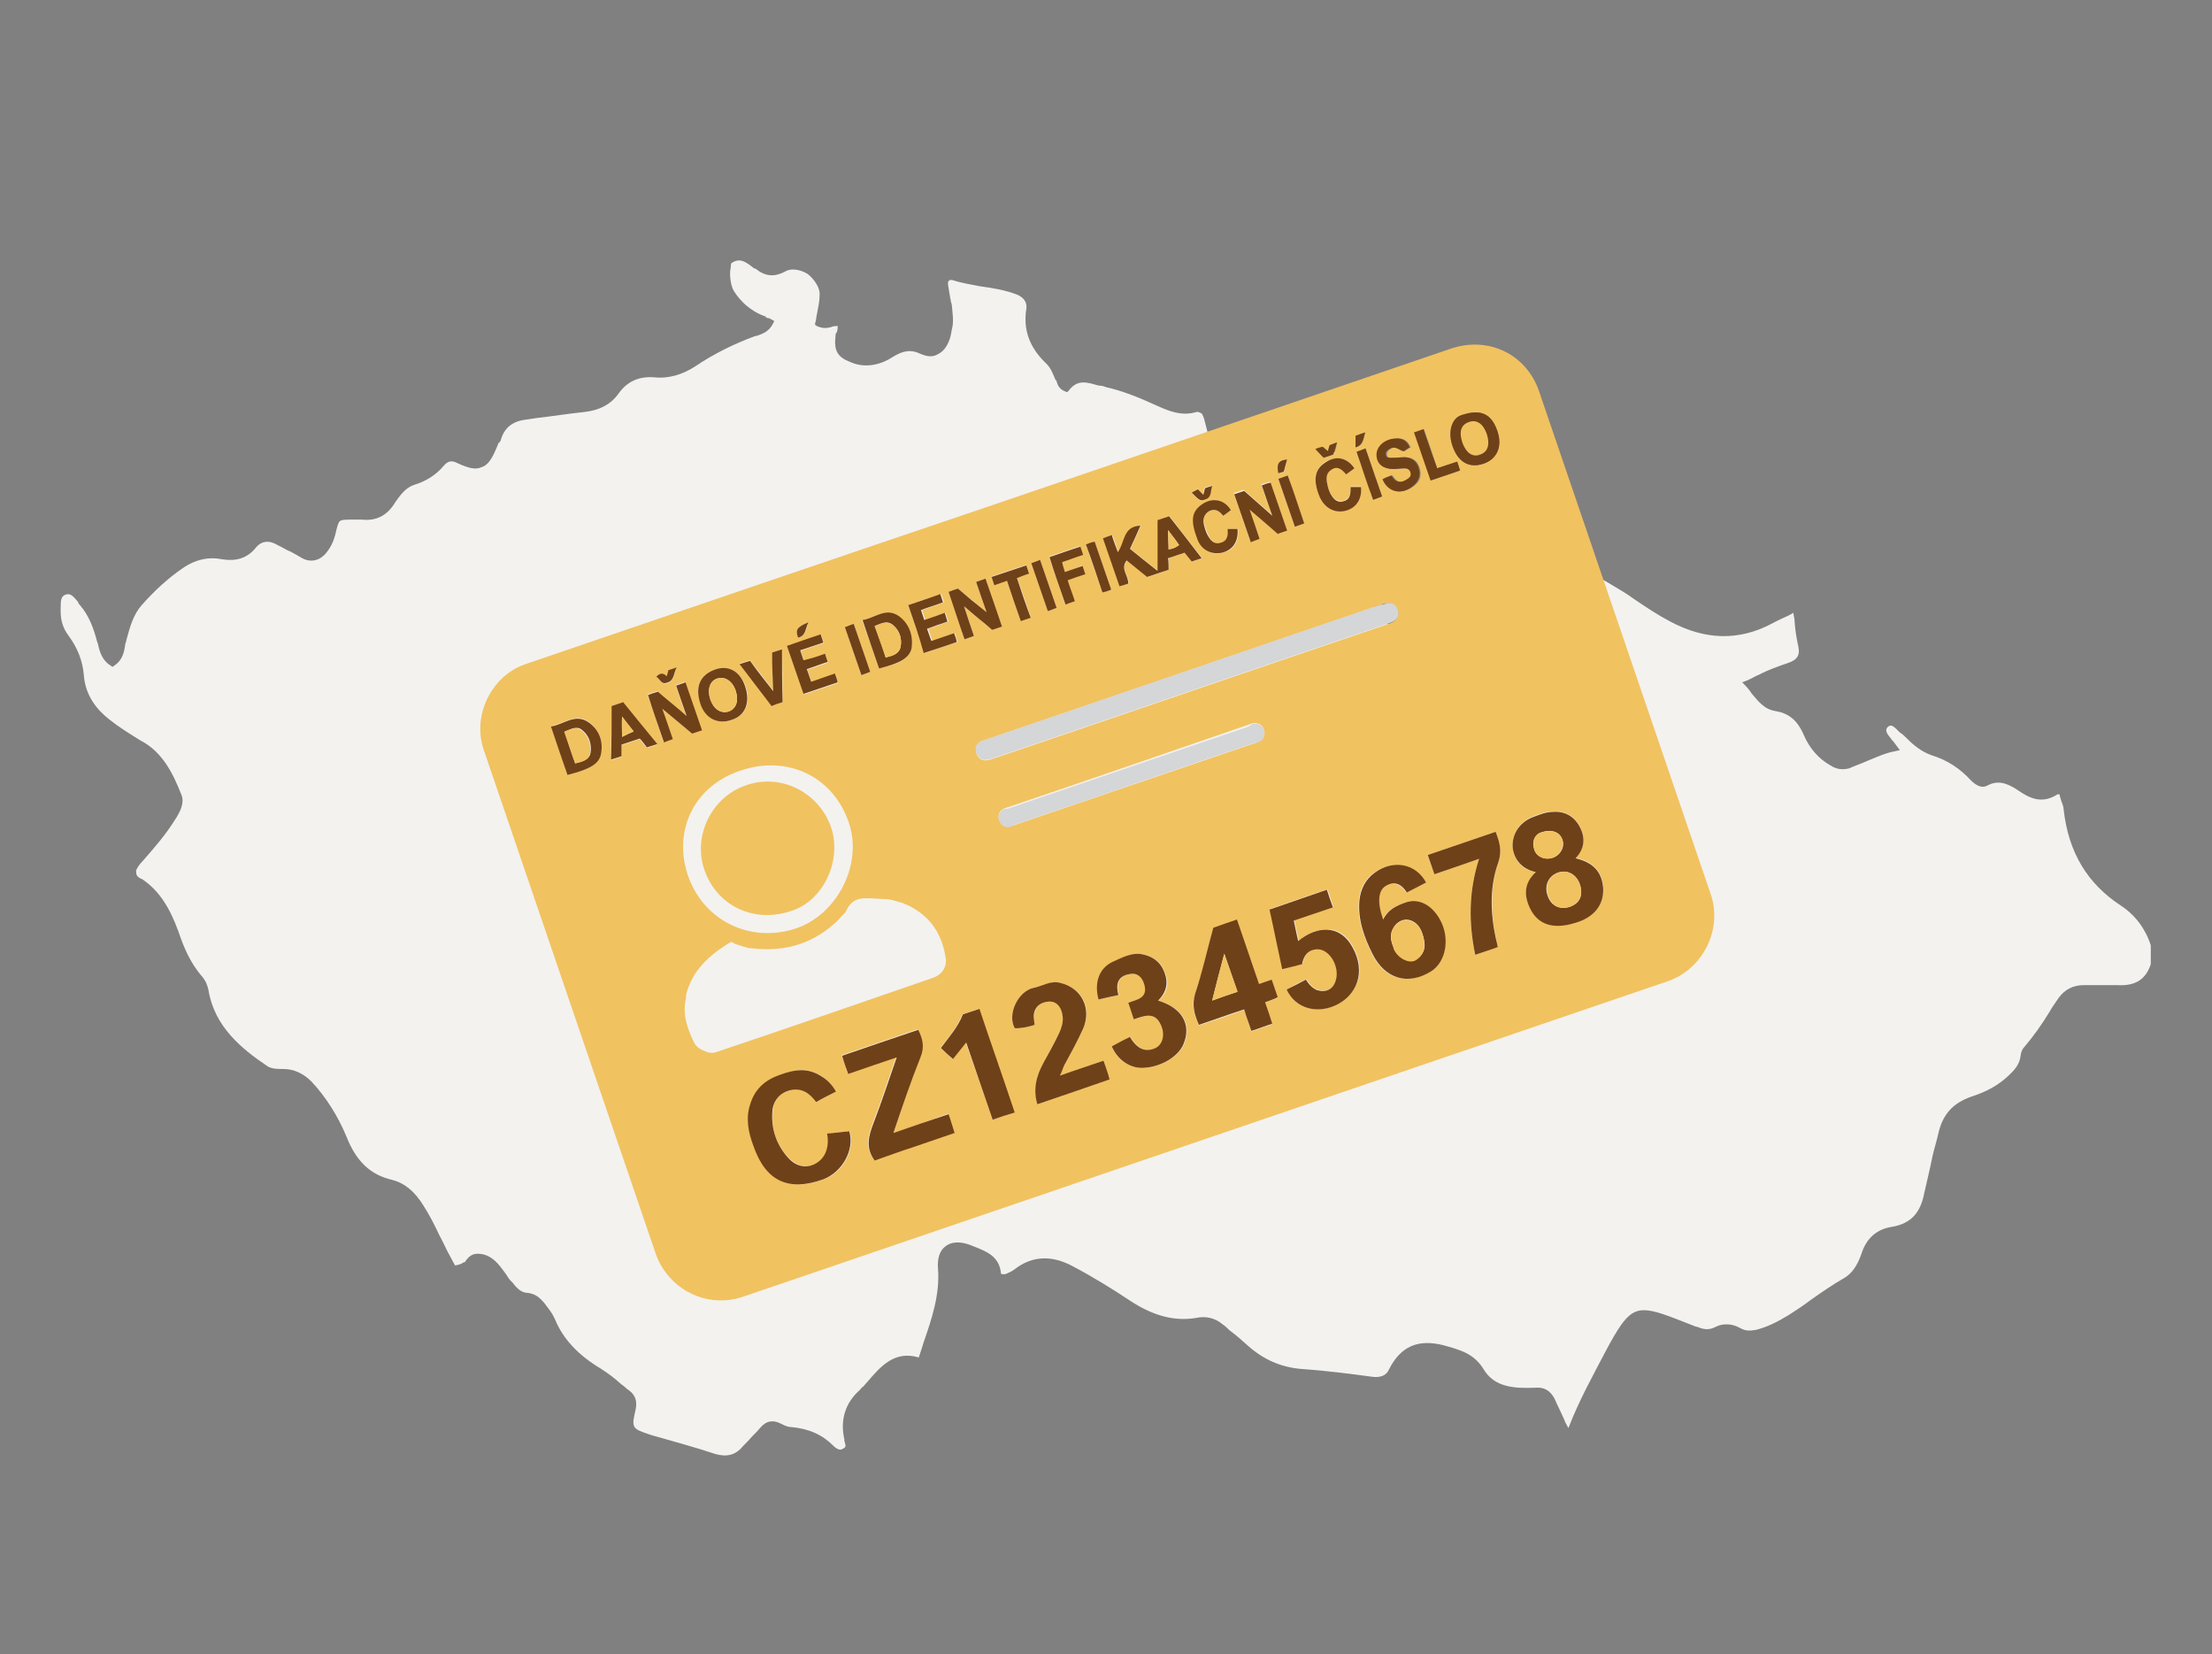 <?xml version="1.0" encoding="UTF-8"?>
<svg xmlns="http://www.w3.org/2000/svg" xmlns:xlink="http://www.w3.org/1999/xlink" version="1.1" id="Layer_1" x="0px" y="0px" viewBox="0 0 401.1 299.9" style="enable-background:new 0 0 401.1 299.9;" xml:space="preserve">
<rect x="0" y="0" width="401.1" height="299.9" fill="#808080" stroke="none"/>
<style type="text/css">
	.st0{fill:#F3F2EF;}
	.st1{fill:#F1C260;}
	.st2{fill:#D4D6D7;}
	.st3{fill:#6F4118;}
</style>
<path class="st0" d="M140.4,58.2l-0.3,0.6c-0.8,1.4-1.8,1.7-2.9,2.1H137c-3.8,1.4-7.5,3.2-10.9,5.5c-2.3,1.5-4.9,2.3-7.5,2  c-2.8-0.2-4.9,0.8-6.4,2.9c-1.4,2-3.5,3.1-6.3,3.4c-2.9,0.3-6,0.8-8.7,1.1l-2,0.3c-2.3,0.3-3.8,1.5-4.4,3.7c0,0.2-0.2,0.3-0.2,0.3  s0,0.2-0.2,0.2c-0.9,2.3-1.7,4-3.1,4.4c-1.1,0.5-2.4,0.2-4.7-0.9c-0.8-0.3-1.4-0.2-2.1,0.6c-1.5,1.8-3.4,2.9-5.4,3.5  c-1.5,0.5-2.4,1.7-3.4,3.1c-1.4,2.4-3.4,3.5-6.1,3.2c-0.3,0-0.6,0-0.9,0c-0.2,0-0.3,0-0.5,0c-1.4,0-2.3,0-2.6,0.3  c-0.3,0.3-0.5,1.1-0.8,2.4c-0.3,1.2-0.8,2.3-1.7,3.4c-1.2,1.4-2.8,1.7-4.3,0.9c-0.9-0.5-1.8-1.1-2.8-1.5c-0.5-0.3-1.1-0.6-1.7-0.9  c-1.5-0.9-2.9-0.8-4,0.6c-1.5,1.8-3.5,2.4-6,2c-2.4-0.5-4.9,0-7.3,1.7c-2.6,1.8-5,4-7.3,6.6c-1.5,1.7-2.1,3.8-2.8,6.4  c0,0.3-0.2,0.5-0.2,0.8c-0.2,1.4-0.5,2.8-2,3.8l-0.3,0.2l-0.3-0.2c-1.5-0.9-2-2.4-2.3-3.8c0-0.2-0.2-0.5-0.2-0.6  c-0.6-2.3-1.4-4.6-3.1-6.6c-0.2-0.2-0.3-0.3-0.3-0.5c-0.9-1.1-1.4-1.7-2.3-1.4c-0.9,0.3-0.9,1.2-0.9,2.6c0,0.2,0,0.3,0,0.5  c0,1.7,0.5,3.1,1.4,4.3c1.7,2.3,2.6,4.7,2.8,7.2c0.3,3.8,2.4,6.3,4.7,8.1c1.5,1.2,3.4,2.4,5.5,3.7c4.1,2.1,6,6.1,7.5,9.9  c0.6,1.5-0.3,3.1-0.9,4.1l-0.2,0.3c-1.7,2.8-4,5.4-6.1,7.8l-0.2,0.2c-0.6,0.8-0.9,1.2-0.8,1.7c0,0.5,0.3,0.9,1.1,1.2  c3.1,2.1,5,5.2,6.6,9.6c0.8,2.4,2,5.5,4.3,8.1c0.5,0.6,0.9,1.4,1.1,2.4c1.1,6.7,6.1,10.7,10.7,13.8c0.8,0.5,1.8,0.5,2.8,0.5  c2,0,3.7,0.8,5.2,2.3c2.6,2.8,4.7,6.1,6.3,9.9c1.8,4.6,4.4,7,8.3,7.9c2.3,0.6,4.1,2.1,5.7,4.7c1.1,1.7,2,3.5,2.9,5.4  c0.5,0.9,0.9,1.8,1.4,2.8l1.4,2.6c0.5,0,0.8-0.2,1.2-0.3c0.2-0.2,0.3-0.2,0.6-0.3c0.9-1.4,1.7-1.5,2.4-1.5c1.5,0,2.8,0.8,4,2.3  c0.6,0.8,1.1,1.4,1.5,2.1c0.2,0.3,0.5,0.6,0.8,0.9c0.9,1.2,1.7,1.8,2.8,1.8c1.1,0.2,1.8,0.6,2.6,1.5c0.2,0.2,0.3,0.3,0.5,0.6  c0.6,0.8,1.2,1.5,1.7,2.6c1.5,3.7,4.3,6.6,8.3,9c1.4,0.9,2.6,1.8,3.8,2.9c0.5,0.3,0.9,0.8,1.4,1.1c1.2,0.9,1.5,2.1,1.1,3.7  c-0.3,1.4-0.5,2.1-0.2,2.8c0.3,0.6,1.1,0.9,2.6,1.4l0.6,0.2c3.8,1.1,7.6,2.1,11.5,3.4c2.1,0.6,3.7,0.2,5-1.4  c0.6-0.6,1.2-1.2,1.7-1.8c0.5-0.5,1.1-1.1,1.4-1.5c1.2-1.4,2.4-1.5,3.8-0.8c0.6,0.3,1.2,0.6,1.7,0.6c3.4,0.3,5.8,1.4,7.8,3.4  c0.2,0.2,1.1,1.1,1.8,0.5c0.5-0.2,0.5-0.5,0.2-1.4v-0.3c-0.8-3.5,0.2-6.6,2.8-8.9c0.2-0.2,0.2-0.3,0.3-0.3c0-0.2,0.2-0.2,0.3-0.3  c0.3-0.3,0.5-0.6,0.8-0.9c2.4-2.8,4.9-5.7,9.3-4.4c0.3-0.9,0.6-1.8,0.9-2.8c1.5-4.3,2.9-8.6,2.6-13.1c-0.2-2.1,0.3-3.5,1.4-4.3  c0.8-0.6,2.3-1.1,4.9,0l0.5,0.2c2,0.8,4.3,1.7,4.6,4.7c0,0,0,0.2,0.2,0.2c0.2,0,0.3,0,0.6,0c0.5-0.2,1.2-0.5,1.7-0.9  c3.1-2.4,6.6-2.6,10.4-0.6c3.8,2,7.5,4.3,10.5,6.3c4.4,2.9,8.3,3.8,12.2,3.1c1.5-0.3,3.2,0,4.6,1.2c0.5,0.3,0.9,0.8,1.4,1.2  c1.1,0.8,2.1,1.7,3.1,2.6c2.9,2.6,6.1,4,9.9,4.3c4.4,0.3,9,0.9,12.7,1.4c1.5,0.2,2.6-0.2,3.1-1.4c2.1-4.1,5.2-5.5,9.9-4.3  c2.8,0.8,5.4,1.4,7.2,4.3c2,3.4,5.7,3.5,9.2,3.4c1.8-0.2,2.9,0.5,3.7,2c0.6,1.4,1.4,2.9,2,4.4l0.5,0.9c2-5.2,4.6-9.8,7-14.4l0.6-1.1  c3.7-6.6,4.9-7,11.9-4.3c0.8,0.3,1.5,0.6,2.3,0.9c0.6,0.2,1.1,0.5,1.7,0.6c1.2,0.5,2.1,0.5,3.1,0c1.5-0.8,3.2-0.6,4.6,0.2  c0.9,0.5,1.7,0.5,2.8,0.3c2-0.5,3.8-1.4,5.8-2.6c1.4-0.9,2.8-1.8,4.1-2.8c2-1.4,4-2.8,6.1-4c1.4-0.8,2.4-2.3,3.1-4.3  c0.9-2.9,2.8-4.6,5.7-5c3.2-0.6,5-2.4,5.7-6c0.5-2.3,1.1-4.6,1.5-6.7c0.3-1.4,0.8-2.9,1.1-4.3c0.8-3.4,2.6-5.4,6-6.6  c2.8-0.9,4.9-2.1,6.6-3.7c1.2-1.1,2.1-2.1,2.3-3.7c0-0.3,0.2-1.1,0.6-1.5c1.7-2,3.2-4.1,4.6-6.4c0.5-0.9,1.1-1.7,1.7-2.6  c1.1-1.5,2.6-2.3,4.6-2.3h0.8c1.7,0,3.5,0,5.2,0c3.4,0.2,5.2-1.1,6.1-3.8v-3.4c-0.9-2.9-2.8-5.5-5.4-7.2c-6.1-4-9.5-9.6-10.4-17.4  c0-0.6-0.3-1.2-0.5-1.8c0-0.2-0.2-0.5-0.2-0.8c0,0,0-0.2-0.2-0.2h-0.2c-2.8,1.8-5,0.8-7.3-0.8c-2.1-1.4-3.7-1.7-5.4-0.8  c-0.9,0.5-1.8,0.2-2.9-0.8c-2.1-2.3-4.4-3.8-7.3-4.7c-1.7-0.6-3.1-1.7-4.3-2.9c-0.5-0.5-0.9-0.9-1.4-1.2c-0.2-0.2-0.3-0.3-0.5-0.5  c-0.9-0.9-1.2-0.9-1.7-0.5c-0.5,0.5-0.3,1.1,0.6,2.1c0,0.2,0.2,0.2,0.2,0.3c0.2,0.2,0.3,0.3,0.5,0.6l0.9,1.2l-0.9,0.2  c-1.7,0.3-3.4,1.1-4.9,1.7c-1.1,0.5-2.3,0.9-3.4,1.4c-1.2,0.3-2.3,0.2-3.5-0.6c-2.1-1.2-3.7-3.1-4.7-5.4c-1.2-2.8-2.8-4-5.2-4.4  c-2-0.3-3.1-1.8-4.3-3.2c-0.3-0.5-0.8-1.1-1.2-1.5l-0.5-0.5l0.8-0.3c0.8-0.3,1.5-0.8,2.3-1.1c1.7-0.9,3.5-1.5,5.2-2.1  c1.8-0.6,2.3-1.5,1.8-3.4c-0.3-1.4-0.5-2.8-0.6-4.3c0-0.5-0.2-0.9-0.2-1.4c-0.3,0.2-0.6,0.3-0.9,0.5c-1.1,0.5-2,0.9-2.9,1.4  c-6,3.2-12.1,3.1-18.5-0.3c-2.3-1.2-4.4-2.6-6.6-4.1c-1.5-1.1-3.1-2-4.6-2.9c-3.5-2.1-6.3-3.5-9-4.6h-0.2c-0.8-0.3-1.5-0.6-2.3-0.8  c-0.2,0-0.5-0.2-0.6-0.2c-1.2-0.3-2-0.3-2.6,0.3c-0.8,0.9-0.3,2.1,0,3.4c1.1,2.9,3.1,5.4,4.9,7.3c0.3,0.3,0.6,0.8,0.9,1.1  c0.8,0.9,1.5,1.7,2.3,2.6c0.9,1.1,1.2,2,0.9,2.8s-0.9,1.4-2.3,1.8c-1.8,0.8-4,1.2-6.4,1.8c-3.7,0.9-5.7,2.4-6.9,5.2  c-0.2,0.5-0.5,0.8-0.8,1.1l-0.2,0.2c-1.1,1.4-2,2.1-3.1,2.3c-1.1,0.2-2.1-0.3-3.5-1.4c-2.1-1.7-3.7-3.5-4.7-5.7  c-2.1-4.3-5-8.1-8.1-11.6c-0.9-1.2-2-2.4-2.9-3.7c-0.6-0.8-1.2-1.1-2.1-1.1c-2.4,0.2-6.1-2.6-6.9-5c-0.3-0.8-0.3-2,1.1-3.1  c0.9-0.8,1.8-1.4,2.8-2c3.1-2,5.2-4.1,6.7-6.7c1.2-2.1,1.1-3.5-0.6-5c-2.9-2.8-5.7-3.4-8.6-2.1c-1.8,0.9-3.7,0.9-5.4,0  c-0.5-0.3-0.9-0.2-1.4,0.3l-0.2,0.2c-0.5,0.5-1.1,0.9-1.5,1.4c-0.9,0.9-1.7,1.7-2.9,2.4l-0.5,0.3l-0.3-0.5c-0.6-1.4-0.6-2.9-0.6-4.3  c0-0.8,0-1.4,0-2l-7,0.9l-0.5-2c-0.3-1.2-0.6-2.4-0.9-3.5c-0.2-0.5-0.3-0.8-0.5-0.9c-0.2,0-0.3-0.3-0.9-0.2c-2.6,0.8-5-0.2-7-1.1  c-3.7-1.7-6.6-2.8-9.3-3.4c-0.5-0.2-0.9-0.3-1.4-0.3c-2.1-0.6-3.8-1.2-5.4,0.9l-0.3,0.3l-0.5-0.2c-1.1-0.5-1.2-1.2-1.4-1.7  c0-0.2,0-0.2-0.2-0.3c-0.5-1.2-0.9-2.3-1.8-3.1c-2.9-2.8-4.1-6-3.5-9.8c0.2-1.2-0.5-2.1-1.7-2.6c-2.1-0.8-4.4-1.2-6.7-1.5  c-1.5-0.3-3.4-0.6-4.9-1.1c-0.2,0-0.6-0.2-0.8,0.2c0,0-0.1,0.1-0.1,0.2c0,0.1,0,0.2,0,0.4c0.2,1.1,0.3,2,0.5,2.9  c0,0.3,0.2,0.6,0.2,0.9c0.1,1.3,0.4,2.9,0,4.3c-0.1,0.6-0.2,1.2-0.4,1.8c-0.5,1.4-1.2,2.3-2.3,2.8c-0.9,0.5-2,0.3-3.1-0.2  c-1.7-0.8-3.1-0.5-4.9,0.6c-2.6,1.7-5.4,2-7.8,0.9c-2.3-0.9-2.9-2.1-2.6-4.7c0-0.2,0-0.5,0.2-0.6c0.2-0.5,0.2-0.9,0.2-1.2  c-0.3,0-0.8,0-1.2,0.2c-0.8,0.2-1.5,0.3-2.6-0.2l-0.3-0.2v-0.3c0.2-0.5,0.2-1.1,0.3-1.5c0.2-1.1,0.5-2.3,0.5-3.4  c0.2-1.4-0.8-2.9-2.1-4c-1.4-0.9-3.1-1.1-4.1-0.5c-2,1.1-3.7,0.9-5.4-0.5h-0.2c-1.5-1.2-2.6-2-4-1.1c-0.2,0-0.3,0.3-0.3,0.9  c-0.3,1.2,0,3.4,0.6,4.3c0.5,0.8,1.1,1.5,1.8,2.2c1.1,1,2.4,1.9,4,2.4c0,0-0.1,0.1-0.1,0.1c0.2,0.1,0.5,0.2,0.7,0.2L140.4,58.2z"></path>
<path class="st1" d="M179.6,91.7c27.8-9.5,55.7-19,83.5-28.5c6.8-2.3,13.7,1,16,7.8c10.4,30.4,20.7,60.7,31.1,91.1  c2.2,6.4-1.4,13.6-7.8,15.8C246.5,197,190.6,216,134.7,235.1c-6.5,2.2-13.5-1.3-15.8-7.8c-10.4-30.5-20.8-60.9-31.2-91.4  c-2.1-6.2,1.4-13.4,7.6-15.5C123.4,110.8,151.5,101.2,179.6,91.7z M124.4,180.5L124.4,180.5c0,0.1,0,0.2,0,0.4l0,0  c-0.7,2.9,0.2,5.5,1.4,8c0.4,0.8,1,1.3,1.9,1.6l0,0c0.7,0.4,1.5,0.5,2.3,0.2c13.1-4.4,26.1-8.9,39.1-13.4c1.6-0.5,2.6-1.9,2.4-3.5  c-0.6-4.2-2.6-7.5-6.5-9.5l0,0c-0.1,0-0.1-0.1-0.2-0.1l0,0c-0.5-0.2-0.9-0.4-1.4-0.6c-0.1,0-0.1,0-0.2,0c-0.9-0.3-1.8-0.6-2.8-0.6  l0,0c-4-0.2-5.7-0.7-7.1,2.4c-0.1,0.1-0.1,0.1-0.2,0.2c-0.7,0.7-1.3,1.5-2.1,2.1c-4.3,3.7-9.3,4.9-14.8,4.2l0,0c-0.2,0-0.3,0-0.5,0  l0,0c-0.1,0-0.1-0.1-0.2-0.1l0,0c-0.8-0.2-1.6-0.5-2.3-0.7c-0.3-0.3-0.6-0.4-0.9-0.2c-3.7,2.3-6.8,5-7.9,9.5  C124.4,180.4,124.4,180.5,124.4,180.5z M182,146.6c-0.9,0.5-1.1,1.3-0.8,2.1c0.3,0.9,1,1.4,2.1,1.1c15-5.1,29.9-10.2,44.9-15.3  c0.9-0.5,1.3-1.1,1-2.2c-0.3-0.9-1-1.3-2-1.2C212.1,136.3,197.1,141.5,182,146.6z M251.4,109.3c-24.5,8.4-49,16.7-73.5,25.1  c-0.9,0.5-1.1,1.4-0.8,2.3c0.4,1,1.2,1.3,2.2,1.1c0.7-0.2,1.4-0.5,2.1-0.7c23.6-8,47.1-16.1,70.7-24.1c1.1-0.4,1.6-1.2,1.4-2.3  C253.2,109.7,252.4,109.2,251.4,109.3z M124.7,158.6c2.8,8.3,11.3,12.5,19.7,9.7c7.5-2.6,12.1-11.7,9.5-19.2  c-2.8-8.3-11.1-12.3-19.6-9.4C126,142.4,122,150.4,124.7,158.6z M278.5,158.1c-2.1,2-2.2,4.2-1,6.6c1.2,2.4,3.3,3.4,5.9,3  c1-0.1,1.9-0.4,2.9-0.7c3-1,4.5-3.1,4.4-6c-0.1-3-1.7-4.7-5-5.5c1.7-1.8,1.8-3.8,0.7-5.8c-1.1-2-2.9-2.7-5.1-2.6  c-1.2,0.1-2.3,0.5-3.5,1c-2.3,0.9-3.7,3.2-3.5,5.5C274.6,156.1,276,157.7,278.5,158.1z M258.6,160c-1.9-3.4-6-4.2-9.4-1.8  c-1.8,1.2-2.6,3-2.8,5.1c-0.3,3.5,0.9,6.6,2.4,9.7c2.3,4.5,6.3,5.7,10.6,3.1c2.8-1.7,3.5-6.1,1.6-9.4c-1.5-2.7-3.9-3.9-6.2-3.1  c-1.6,0.6-3.2,1.3-4.1,3.1c-1.1-3.1-0.9-5.3,0.5-6.1c1.7-0.9,2.8-0.2,3.8,1.2C256.2,161.1,257.4,160.6,258.6,160z M162,205.4  c1.6-4.7,3.1-9.3,4.8-13.8c0.7-1.9,0.3-3.4-0.4-5c-4.6,1.6-9.2,3.1-13.8,4.7c0.4,1.1,0.8,2.2,1.1,3.3c2.9-1,5.8-2,8.8-3  c-1.4,4-2.7,8-4.2,11.9c-0.9,2.3-1.5,4.5,0.2,6.8c2.3-0.8,4.8-1.6,7.2-2.5c2.4-0.8,4.9-1.7,7.3-2.5c-0.4-1.2-0.8-2.3-1.1-3.4  C168.7,203.1,165.4,204.3,162,205.4z M151.6,197.9c-0.7-1.2-1.5-2.1-2.6-2.8c-2.5-1.6-4.9-1.2-7.6-0.2c-2.8,1-4.5,2.7-5.3,5.4  c-0.8,2.5-0.3,5,0.6,7.4c2.3,6.4,6.4,8.4,12.7,6.1c3.4-1.2,5.7-5.3,4.7-8.7c-1.3,0.1-2.7,0.3-4,0.4c0,0.4,0.1,0.7,0.1,1  c0.1,1.9-0.6,3.6-2.3,4.5c-1.7,0.9-3.5,0.3-4.8-1c-2.4-2.5-3.4-5.6-2.9-9c0.2-1.6,1.2-2.8,3-3.3c2.3-0.7,3.7,0.5,4.9,2.1  C149.2,199.1,150.4,198.5,151.6,197.9z M233.3,179.4c1.6,3.5,5.7,4.6,9.5,2.5c4-2.2,4.9-6.8,2.1-11c-2-3.1-5.8-3.2-9.4-0.4  c-0.3-1.3-0.5-2.5-0.8-3.7c2.4-0.8,4.8-1.6,7.1-2.4c-0.4-1.1-0.7-2.1-1.1-3.2c-3.5,1.2-7,2.4-10.4,3.6c0.8,3.6,1.5,7.2,2.3,10.8  c1.3-0.3,2.5-0.6,3.6-0.9c0.4-1.5,1-2.7,2.7-2.7c2.2-0.1,4.1,3.2,3.4,5.7c-0.5,1.6-1.9,2.3-3.4,1.7c-0.9-0.3-1.5-1.1-2-1.9  C235.6,178.1,234.5,178.7,233.3,179.4z M229.4,181.7c0.8-0.3,1.6-0.5,2.3-0.8c-0.4-1.1-0.7-2.1-1.1-3.2c-0.8,0.3-1.5,0.5-2.3,0.8  c-1.4-4-2.7-7.8-4-11.7c-1.4,0.5-2.8,1-4.3,1.5c-1.1,4-2,8-3.3,12c-0.7,2.1-0.1,3.7,0.7,5.6c2.7-0.9,5.4-1.8,8.2-2.8  c0.5,1.4,0.9,2.6,1.3,3.9c1.3-0.4,2.5-0.9,3.8-1.3C230.3,184.3,229.8,183.1,229.4,181.7z M192.2,195c0.3-0.8,0.5-1.4,0.8-1.9  c1.1-2.2,2.4-4.3,3.4-6.6c1.7-3.7-0.2-7.4-4.1-8.3c-1.8-0.4-3.3,0.6-4.9,0.9c-2.8,0.6-4.8,4.8-3.4,7.3c0.6,0.1,2.5-0.2,3.6-0.6  c0-0.3-0.1-0.6-0.1-0.9c-0.2-1.8,0.8-3.1,2.5-3.3c1.5-0.2,2.6,0.9,2.7,2.7c0.1,1-0.1,2-0.6,2.9c-0.9,1.8-1.9,3.7-2.9,5.5  c-1.3,2.4-1.8,4.8-1.1,7.5c4.4-1.5,8.7-3,13.1-4.5c-0.4-1.1-0.8-2.2-1.1-3.4C197.6,193.2,195,194.1,192.2,195z M201.6,189.7  c0.9,2.4,3.1,3.9,5.5,3.9c3.1,0,6.6-1.9,7.6-4.3c1.5-3.6-0.3-6.6-4.6-7.9c1.3-1.2,1.9-2.6,1.4-4.3c-0.5-2.1-1.8-3.5-3.9-4  c-2.2-0.5-4,0.5-5.8,1.3c-2.5,1.1-3.3,3.9-2.5,6.8c1.2-0.3,2.4-0.5,3.6-0.8c-0.5-1.9-0.2-3.4,2-3.8c1.5-0.3,2.4,0.5,2.7,1.9  c0.7,2.5-1.4,2.6-2.9,3.3c0.3,1,0.7,2,1,3c1.8-0.6,3.8-1.5,4.9,1c0.8,1.8,0.3,3.7-1.2,4.3c-2,0.8-3.4-0.4-4.4-2.1  C203.9,188.5,202.8,189.1,201.6,189.7z M268.2,155.7c-1.9,5.9-1.9,11.6-0.7,17.4c1.4-0.5,2.7-0.9,4.1-1.4  c-1.2-5.2-1.6-10.4,0.1-15.4c0.7-2.1,0.2-3.7-0.5-5.5c-4.1,1.4-8.2,2.8-12.3,4.2c0.4,1.2,0.8,2.3,1.2,3.5  C262.7,157.6,265.3,156.7,268.2,155.7z M180,203c1.4-0.5,2.7-0.9,3.9-1.3c-2.2-6.3-4.3-12.5-6.4-18.8c-1,0.3-2,0.7-3,1  c-0.9,2.3-2.5,4.2-4,6.1c0.8,0.7,1.5,1.3,2.2,2c0.8-1,1.6-2,2.4-3C176.8,193.7,178.4,198.3,180,203z M211.9,103.3c0-0.8,0-1.4,0-2.1  c1-0.4,2-0.7,3-1c0.5,0.6,0.9,1.1,1.3,1.6c0.6-0.2,1.2-0.4,1.8-0.6c-2-2.6-4-5.1-5.9-7.6c-0.8,0.3-1.4,0.5-2.1,0.7  c0,3.1,0,6.1,0,9.2c-1.8-1.4-3.4-2.7-5-4c0.7-1.5,1.3-2.9,1.9-4.2c-3.1,0.1-2.8,3-4.1,4.8c-0.4-1.1-0.7-2.1-1.1-3.1  c-0.6,0.2-1.1,0.4-1.6,0.6c1,2.9,2,5.8,3,8.7c0.6-0.2,1.1-0.4,1.6-0.5c0-1.4-1.6-2.7-0.3-4.2c1.3,1,2.5,2,3.7,3  C209.4,104.2,210.6,103.8,211.9,103.3z M120.1,128.5c1.9,1.6,3.6,3,5.3,4.4c0.6-0.2,1.2-0.4,1.8-0.6c-1-2.9-2-5.8-3-8.7  c-0.5,0.2-1.1,0.4-1.7,0.6c0.6,1.8,1.2,3.6,1.9,5.5c-1.9-1.6-3.6-3-5.2-4.4c-0.7,0.2-1.3,0.4-1.8,0.6c1,2.9,2,5.8,2.9,8.6  c0.6-0.2,1.1-0.4,1.6-0.6C121.3,132.2,120.7,130.5,120.1,128.5z M181.7,113.6c-1-2.9-2-5.8-3-8.7c-0.6,0.2-1.1,0.4-1.7,0.6  c0.6,1.8,1.2,3.6,1.9,5.5c-1.9-1.6-3.6-3-5.2-4.3c-0.6,0.2-1.2,0.4-1.7,0.6c1,2.9,2,5.8,2.9,8.6c0.6-0.2,1.1-0.4,1.7-0.6  c-0.6-1.8-1.2-3.5-1.8-5.4c1,0.8,1.8,1.5,2.6,2.2c0.8,0.7,1.7,1.4,2.5,2.1C180.6,114,181.1,113.8,181.7,113.6z M129.6,121.4  c-2.8,1-3.6,3.1-2.5,6.2c0.9,2.7,3.2,3.8,5.7,2.9c2.5-0.9,3.4-3.2,2.4-6.1C134.2,121.7,132.1,120.6,129.6,121.4z M102.9,140.5  c4.2-1.1,5.8-2.1,6.1-4c0.3-2.3-0.4-4.2-2.2-5.6c-2.4-1.8-4.5,0.4-6.9,0.7C101,134.7,102,137.6,102.9,140.5z M228.4,97.7  c-0.6-1.8-1.2-3.5-1.9-5.5c1.8,1.6,3.5,3.1,5.1,4.4c0.7-0.2,1.2-0.4,1.7-0.6c-1-2.9-2-5.8-3-8.7c-0.5,0.2-1,0.3-1.6,0.5  c0.6,1.8,1.2,3.6,1.9,5.5c-1.8-1.6-3.4-3-5.1-4.5c-0.6,0.2-1.2,0.4-1.8,0.6c1,2.9,2,5.8,3,8.7C227.3,98,227.8,97.9,228.4,97.7z   M271.5,78.1c-1.1-3.2-3.1-4-6.6-2.8c-1.7,0.6-2.4,3.1-1.5,5.6c1,2.9,3,4,5.5,3.2C271.4,83.3,272.5,80.9,271.5,78.1z M159.4,121.2  c3.9-0.9,5.6-1.9,5.8-3.7c0.3-2.3-0.3-4.4-2.3-5.8c-2.3-1.7-4.3,0.4-6.6,0.7C157.4,115.4,158.4,118.3,159.4,121.2z M149.6,118.5  c-1.3,0.5-2.6,0.9-3.8,1.3c-0.2-0.6-0.4-1.2-0.6-1.8c1.4-0.5,2.8-1,4.2-1.4c-0.2-0.5-0.3-1-0.5-1.5c-2,0.7-4,1.4-6.1,2.1  c1,2.9,2,5.7,3,8.7c2.1-0.7,4.1-1.4,6.2-2.1c-0.2-0.5-0.3-1-0.5-1.6c-1.5,0.5-2.9,1-4.3,1.5c-0.3-0.8-0.5-1.5-0.8-2.3  c1.3-0.4,2.6-0.9,3.8-1.3C149.9,119.5,149.8,119.1,149.6,118.5z M250.7,86.9c1,2.4,3.5,2.9,5.7,1.2c1-0.8,1.4-1.7,1.1-3  c-0.3-1.3-1.1-2.1-2.5-2.2c-0.8-0.1-1.5,0.1-2.3,0.1c-0.5,0-1.1,0.1-1.2-0.5c-0.1-0.6,0.3-0.9,0.8-1.2c1-0.5,1.6,0.4,2.4,0.5  c0.4-0.3,0.7-0.5,1.1-0.7c-0.5-1.2-1.3-1.7-2.6-1.6c-2,0.1-3.5,1.5-3.4,3.1c0.1,1.8,1.5,2.6,3.7,2.4c0.5,0,0.9-0.1,1.4-0.1  c0.4,0,0.8,0.2,1,0.6c0.2,0.4,0.1,0.9-0.3,1.2c-1.2,0.9-2.2,1-3.1-0.5C251.7,86.4,251.2,86.7,250.7,86.9z M164.7,109.7  c1,3,2,5.8,3,8.7c2-0.7,4-1.4,6-2c-0.2-0.6-0.4-1-0.5-1.6c-1.4,0.5-2.8,0.9-4.1,1.4c-0.3-0.7-0.5-1.4-0.8-2.2  c1.3-0.4,2.5-0.9,3.7-1.3c-0.2-0.6-0.4-1-0.5-1.6c-1.3,0.4-2.5,0.9-3.7,1.3c-0.2-0.6-0.4-1.2-0.6-1.8c1.4-0.5,2.7-0.9,4-1.4  c-0.2-0.5-0.3-1-0.5-1.5C168.6,108.3,166.7,109,164.7,109.7z M110.9,128c0,3.3-0.1,6.5-0.1,9.8c0.7-0.2,1.3-0.4,1.9-0.6  c0-0.7,0-1.4,0-2.1c1.1-0.4,2.2-0.7,3.3-1.1c0.4,0.6,0.9,1.1,1.3,1.6c0.6-0.2,1.2-0.4,1.9-0.6c-2.1-2.6-4.1-5.1-6.2-7.6  C112.3,127.5,111.7,127.8,110.9,128z M245.6,84.9c-1.2-1.9-3.3-2.3-5.2-1.2c-2,1.2-2.4,3.3-1.1,6.3c0.9,2.1,2.7,3,4.7,2.5  c1.9-0.5,3-2.1,2.8-4.3c-0.6,0-1.3,0-1.9,0c0,1.2-0.1,2.3-1.4,2.6c-1.3,0.2-1.8-0.6-2.3-1.5c-0.2-0.3-0.3-0.7-0.4-1.1  c-0.4-1.2-0.6-2.4,0.7-3.2c1.1-0.7,1.9,0,2.6,0.9C244.6,85.5,245.1,85.2,245.6,84.9z M223.2,92.5c-1.1-1.9-3.3-2.3-5.1-1.1  c-1.9,1.3-2.2,2.9-0.9,6.3c0.7,2,2.5,3,4.5,2.5c2-0.4,3-2,2.8-4.3c-0.6,0-1.2,0-1.8,0c0,1.1-0.1,2.2-1.3,2.5c-1,0.3-1.7-0.3-2.1-1  c-0.3-0.6-0.6-1.3-0.8-1.9c-0.3-1.1-0.4-2.2,0.8-2.8c1.1-0.6,1.9-0.1,2.6,0.8C222.2,93.1,222.7,92.8,223.2,92.5z M140,118.3  c0.1,2.3,0.1,4.6,0.2,6.9c-1.4-1.9-2.8-3.7-4.2-5.5c-0.7,0.2-1.2,0.4-1.9,0.6c2,2.6,3.9,5.1,5.8,7.6c0.7-0.2,1.3-0.5,2-0.7  c0-3.2,0-6.3-0.1-9.6C141.2,117.9,140.6,118.1,140,118.3z M193.1,103.7c-0.2-0.7-0.4-1.2-0.6-1.9c1.3-0.4,2.5-0.9,3.8-1.3  c-0.2-0.5-0.3-1-0.5-1.5c-1.9,0.6-3.7,1.3-5.6,1.9c1,2.9,2,5.8,2.9,8.6c0.6-0.2,1.1-0.4,1.7-0.6c-0.4-1.3-0.9-2.5-1.3-3.8  c1.1-0.4,2.2-0.7,3.2-1.1c-0.2-0.5-0.3-1-0.5-1.5C195.3,103,194.3,103.3,193.1,103.7z M182.6,105.3c0.8,2.4,1.6,4.8,2.5,7.2  c0.6-0.2,1.2-0.4,1.8-0.6c-0.8-2.4-1.6-4.8-2.5-7.2c0.8-0.3,1.5-0.5,2.2-0.8c-0.2-0.5-0.3-1-0.5-1.5c-2.1,0.7-4.2,1.4-6.3,2.1  c0.2,0.5,0.3,1,0.5,1.5C181.1,105.8,181.8,105.5,182.6,105.3z M260.6,84.9c-0.8-2.5-1.6-4.8-2.4-7.1c-0.6,0.2-1.2,0.4-1.7,0.6  c1,2.9,2,5.8,3,8.7c1.8-0.6,3.5-1.2,5.3-1.8c-0.2-0.5-0.4-1-0.5-1.6C263,84.1,261.8,84.5,260.6,84.9z M236.5,94.9  c-1-2.9-2-5.8-3-8.7c-0.6,0.2-1.1,0.4-1.7,0.6c1,2.9,2,5.8,3,8.7C235.4,95.3,236,95.1,236.5,94.9z M190,110.8  c0.6-0.2,1.1-0.4,1.6-0.6c-1-2.9-2-5.8-3-8.7c-0.6,0.2-1.1,0.4-1.6,0.6C188,105,189,107.8,190,110.8z M246,81.9c1,2.9,2,5.8,3,8.7  c0.6-0.2,1.1-0.4,1.6-0.6c-1-2.9-2-5.8-3-8.7C247,81.6,246.5,81.7,246,81.9z M154.8,113.1c-0.6,0.2-1.1,0.4-1.6,0.6  c1,2.9,2,5.8,3,8.7c0.6-0.2,1.1-0.4,1.6-0.6C156.7,118.9,155.8,116,154.8,113.1z M196.9,98.7c1,3,2,5.8,3,8.7  c0.6-0.2,1.1-0.4,1.6-0.5c-1-2.9-2-5.8-3-8.7C198,98.3,197.5,98.5,196.9,98.7z M240.8,81.8c-0.3-0.3-0.6-0.5-0.9-0.8  c-0.4,0.1-0.8,0.3-1.3,0.4c0.5,0.6,1,1.1,1.5,1.6c0.6-0.2,1.2-0.4,1.8-0.6c0.2-0.7,0.4-1.4,0.6-2.2c-0.6,0.2-0.9,0.3-1.3,0.5  C241,81,240.9,81.4,240.8,81.8z M119,122.7c0.7,0.4,0.9,1.4,1.8,1.2c1.5-0.3,1.3-1.7,1.9-2.8c-0.6,0.2-1.1,0.4-1.5,0.5  c-0.1,0.4-0.2,0.7-0.3,1.1C120.3,122,119.7,121.9,119,122.7z M216.1,89.3c1.4,1.6,1.5,1.7,2.7,1c0.8-0.4,0.7-1.4,0.9-2.3  c-0.5,0.2-0.9,0.3-1.3,0.4c-0.1,0.4-0.2,0.8-0.3,1.2c-0.3-0.3-0.6-0.6-1-1C216.9,88.9,216.5,89.1,216.1,89.3z M146.6,112.8  c-2.1,0.8-2.4,1.3-1.9,2.8C146.3,115.3,146.1,113.9,146.6,112.8z M233.4,83.3c-1.8,0-1.9,1.1-1.5,2.5c0.3-0.1,0.6-0.2,1-0.3  C233,84.8,233.2,84.1,233.4,83.3z M245.8,81.1c1.5-0.4,1.4-1.6,1.8-2.7c-0.7,0.2-1.2,0.4-1.7,0.6C245.8,79.7,245.8,80.3,245.8,81.1z  "></path>
<path class="st2" d="M251.4,109.3c1.1-0.1,1.8,0.3,2.1,1.3c0.3,1.1-0.2,1.9-1.4,2.3c-23.6,8-47.1,16.1-70.7,24.1  c-0.7,0.2-1.4,0.5-2.1,0.7c-1,0.2-1.8-0.1-2.2-1.1c-0.4-0.9-0.2-1.7,0.8-2.3c0.3-0.1,0.6-0.1,0.8-0.2c23.9-8.2,47.8-16.3,71.7-24.5  C250.8,109.7,251.1,109.5,251.4,109.3z"></path>
<path class="st3" d="M278.5,158.1c-2.4-0.5-3.9-2.1-4.2-4.4c-0.2-2.3,1.1-4.5,3.5-5.5c1.1-0.4,2.2-0.9,3.5-1c2.2-0.2,4,0.6,5.1,2.6  c1.1,2,1,4-0.7,5.8c3.3,0.8,4.8,2.5,5,5.5c0.1,2.8-1.4,4.9-4.4,6c-0.9,0.3-1.9,0.6-2.9,0.7c-2.6,0.3-4.7-0.6-5.9-3  C276.3,162.4,276.3,160.1,278.5,158.1z M286.5,160.4c-0.6-1.9-2.3-2.8-4-2.2c-1.7,0.6-2.5,2.3-1.9,4.1c0.6,1.9,2.2,2.7,4,2.1  C286.5,163.8,287.1,162.3,286.5,160.4z M279.2,151c-0.9,0.5-1.5,1.5-1,3c0.4,1.3,1.9,2,3.4,1.5c1.4-0.5,2.2-2,1.7-3.3  C282.8,150.8,281.3,150.2,279.2,151z"></path>
<path class="st3" d="M258.6,160c-1.2,0.6-2.3,1.2-3.5,1.8c-0.9-1.4-2.1-2.2-3.8-1.2c-1.4,0.8-1.6,3-0.5,6.1c0.9-1.8,2.4-2.5,4.1-3.1  c2.3-0.8,4.7,0.4,6.2,3.1c1.9,3.4,1.1,7.7-1.6,9.4c-4.2,2.6-8.3,1.4-10.6-3.1c-1.5-3-2.7-6.2-2.4-9.7c0.2-2.1,1.1-3.9,2.8-5.1  C252.6,155.8,256.7,156.5,258.6,160z M252.7,171.8c-0.1-0.2,0,0.1,0.1,0.3c0.7,1.5,2.7,2.6,3.9,1.9c1.4-0.8,1.9-2.1,1.5-3.7  c-0.3-1.4-0.8-2.8-2.3-3.4c-1-0.4-2-0.1-2.8,0.7C252.1,168.8,251.9,170,252.7,171.8z"></path>
<path class="st3" d="M162,205.4c3.4-1.2,6.7-2.3,10-3.4c0.4,1.1,0.7,2.2,1.1,3.4c-2.4,0.8-4.9,1.7-7.3,2.5c-2.5,0.8-4.9,1.7-7.2,2.5  c-1.7-2.3-1.1-4.5-0.2-6.8c1.5-3.9,2.8-7.9,4.2-11.9c-3,1-5.9,2-8.8,3c-0.4-1.1-0.8-2.2-1.1-3.3c4.6-1.6,9.1-3.1,13.8-4.7  c0.8,1.6,1.2,3.1,0.4,5C165.1,196.2,163.6,200.7,162,205.4z"></path>
<path class="st3" d="M151.6,197.9c-1.2,0.6-2.4,1.2-3.6,1.9c-1.2-1.6-2.6-2.7-4.9-2.1c-1.7,0.5-2.7,1.7-3,3.3  c-0.4,3.4,0.6,6.5,2.9,9c1.3,1.4,3.1,1.9,4.8,1c1.7-0.9,2.4-2.6,2.3-4.5c0-0.3-0.1-0.6-0.1-1c1.4-0.1,2.7-0.3,4-0.4  c1,3.4-1.3,7.4-4.7,8.7c-6.4,2.3-10.5,0.3-12.7-6.1c-0.9-2.4-1.4-4.9-0.6-7.4c0.8-2.7,2.5-4.4,5.3-5.4c2.7-1,5.1-1.4,7.6,0.2  C150.1,195.8,150.9,196.7,151.6,197.9z"></path>
<path class="st3" d="M233.3,179.4c1.2-0.6,2.4-1.2,3.5-1.8c0.5,0.8,1.1,1.5,2,1.9c1.6,0.5,2.9-0.1,3.4-1.7c0.8-2.5-1.1-5.8-3.4-5.7  c-1.7,0.1-2.4,1.2-2.7,2.7c-1.1,0.3-2.3,0.6-3.6,0.9c-0.8-3.6-1.5-7.2-2.3-10.8c3.5-1.2,6.9-2.4,10.4-3.6c0.3,1,0.7,2.1,1.1,3.2  c-2.4,0.8-4.7,1.6-7.1,2.4c0.3,1.3,0.5,2.5,0.8,3.7c3.6-2.9,7.3-2.7,9.4,0.4c2.8,4.2,1.9,8.8-2.1,11  C239,184,234.9,182.9,233.3,179.4z"></path>
<path class="st2" d="M227.2,131.2c1-0.1,1.7,0.3,2,1.2c0.3,1-0.1,1.7-1,2.2c-0.3,0-0.5,0.1-0.8,0.1c-14.5,4.9-28.9,9.9-43.4,14.8  c-0.2,0.1-0.5,0.2-0.7,0.4c-1,0.2-1.8-0.2-2.1-1.1c-0.3-0.8-0.1-1.6,0.8-2.1c0.3,0,0.5-0.1,0.8-0.1c14.6-5,29.1-9.9,43.7-14.9  C226.7,131.5,227,131.3,227.2,131.2z"></path>
<path class="st3" d="M229.4,181.7c0.5,1.4,0.9,2.6,1.3,3.9c-1.3,0.4-2.5,0.9-3.8,1.3c-0.4-1.3-0.9-2.5-1.3-3.9  c-2.8,0.9-5.5,1.9-8.2,2.8c-0.8-1.8-1.3-3.5-0.7-5.6c1.3-3.9,2.2-8,3.3-12c1.4-0.5,2.8-1,4.3-1.5c1.3,3.9,2.7,7.8,4,11.7  c0.8-0.3,1.5-0.5,2.3-0.8c0.4,1.1,0.7,2.1,1.1,3.2C230.9,181.2,230.2,181.4,229.4,181.7z M219.8,181.4c1.6-0.6,3.1-1.1,4.6-1.6  c-0.8-2.2-1.5-4.4-2.4-6.9C221.2,175.9,220.5,178.6,219.8,181.4z"></path>
<path class="st3" d="M192.2,195c2.8-1,5.3-1.8,7.9-2.7c0.4,1.2,0.8,2.2,1.1,3.4c-4.3,1.5-8.7,3-13.1,4.5c-0.8-2.7-0.2-5.1,1.1-7.5  c1-1.8,2-3.6,2.9-5.5c0.4-0.9,0.7-1.8,0.6-2.9c-0.2-1.8-1.2-2.9-2.7-2.7c-1.8,0.2-2.8,1.5-2.5,3.3c0,0.3,0.1,0.6,0.1,0.9  c-1.1,0.4-2.9,0.7-3.6,0.6c-1.4-2.5,0.6-6.7,3.4-7.3c1.6-0.3,3.1-1.4,4.9-0.9c3.8,0.9,5.7,4.6,4.1,8.3c-1,2.2-2.2,4.4-3.4,6.6  C192.7,193.7,192.6,194.2,192.2,195z"></path>
<path class="st3" d="M201.6,189.7c1.1-0.6,2.2-1.2,3.3-1.7c1,1.7,2.4,2.9,4.4,2.1c1.6-0.6,2-2.6,1.2-4.3c-1.1-2.5-3.1-1.6-4.9-1  c-0.3-1-0.7-2-1-3c1.5-0.6,3.6-0.8,2.9-3.3c-0.4-1.4-1.3-2.2-2.7-1.9c-2.2,0.4-2.5,1.9-2,3.8c-1.3,0.3-2.4,0.5-3.6,0.8  c-0.8-2.9,0-5.6,2.5-6.8c1.8-0.8,3.7-1.9,5.8-1.3c2.1,0.5,3.4,1.9,3.9,4c0.4,1.7-0.2,3.1-1.4,4.3c4.3,1.3,6.1,4.3,4.6,7.9  c-1,2.4-4.4,4.3-7.6,4.3C204.8,193.6,202.6,192.1,201.6,189.7z"></path>
<path class="st3" d="M268.2,155.7c-2.8,1-5.5,1.9-8.1,2.8c-0.4-1.2-0.8-2.3-1.2-3.5c4.1-1.4,8.2-2.8,12.3-4.2  c0.7,1.8,1.2,3.4,0.5,5.5c-1.8,5-1.4,10.2-0.1,15.4c-1.3,0.5-2.7,0.9-4.1,1.4C266.3,167.3,266.3,161.6,268.2,155.7z"></path>
<path class="st3" d="M180,203c-1.6-4.7-3.2-9.3-4.8-14c-0.8,1-1.6,2-2.4,3c-0.8-0.7-1.5-1.3-2.2-2c1.5-2,3.1-3.8,4-6.1  c1-0.3,2-0.7,3-1c2.1,6.3,4.3,12.5,6.4,18.8C182.6,202.1,181.4,202.5,180,203z"></path>
<path class="st3" d="M211.9,103.3c-1.3,0.4-2.6,0.9-3.9,1.3c-1.2-1-2.5-2-3.7-3c-1.2,1.5,0.3,2.7,0.3,4.2c-0.5,0.2-1,0.3-1.6,0.5  c-1-2.9-2-5.8-3-8.7c0.5-0.2,1-0.4,1.6-0.6c0.3,1,0.7,2,1.1,3.1c1.3-1.8,0.9-4.7,4.1-4.8c-0.6,1.4-1.2,2.7-1.9,4.2  c1.6,1.3,3.2,2.6,5,4c0-3.2,0-6.2,0-9.2c0.7-0.2,1.4-0.5,2.1-0.7c1.9,2.4,3.9,5,5.9,7.6c-0.6,0.2-1.2,0.4-1.8,0.6  c-0.4-0.5-0.9-1.1-1.3-1.6c-1,0.3-2,0.7-3,1C211.9,101.9,211.9,102.6,211.9,103.3z M211.8,96.1c0,1.3,0.1,2.4,0.1,3.5  c0.8-0.1,1.4-0.4,1.9-0.8C213.2,97.9,212.5,97.1,211.8,96.1z"></path>
<path class="st3" d="M120.1,128.5c0.7,2,1.3,3.7,1.9,5.5c-0.6,0.2-1.1,0.4-1.6,0.6c-1-2.9-2-5.7-2.9-8.6c0.5-0.2,1.1-0.4,1.8-0.6  c1.6,1.4,3.4,2.8,5.2,4.4c-0.7-2-1.3-3.7-1.9-5.5c0.6-0.2,1.1-0.4,1.7-0.6c1,2.9,2,5.8,3,8.7c-0.6,0.2-1.2,0.4-1.8,0.6  C123.7,131.5,122,130.1,120.1,128.5z"></path>
<path class="st3" d="M181.7,113.6c-0.6,0.2-1.2,0.4-1.8,0.6c-0.8-0.7-1.6-1.4-2.5-2.1c-0.8-0.7-1.7-1.4-2.6-2.2  c0.6,1.9,1.2,3.6,1.8,5.4c-0.6,0.2-1.1,0.4-1.7,0.6c-1-2.8-1.9-5.7-2.9-8.6c0.5-0.2,1.1-0.4,1.7-0.6c1.6,1.4,3.3,2.8,5.2,4.3  c-0.7-2-1.3-3.7-1.9-5.5c0.6-0.2,1.1-0.4,1.7-0.6C179.7,107.8,180.7,110.6,181.7,113.6z"></path>
<path class="st3" d="M129.6,121.4c2.5-0.9,4.6,0.3,5.5,3c1,2.9,0.1,5.3-2.4,6.1c-2.5,0.9-4.8-0.2-5.7-2.9  C126,124.5,126.9,122.4,129.6,121.4z M128.8,126.8c0.6,1.8,1.9,2.6,3.3,2.2c1.4-0.5,1.9-1.9,1.3-3.8c-0.6-1.7-1.9-2.6-3.3-2.2  C128.7,123.4,128.2,125,128.8,126.8z"></path>
<path class="st3" d="M102.9,140.5c-1-2.9-2-5.8-3-8.8c2.3-0.3,4.4-2.5,6.9-0.7c1.8,1.3,2.6,3.3,2.2,5.6  C108.7,138.4,107.2,139.4,102.9,140.5z M104.3,138.4c1.2-0.3,2.6-0.6,2.8-2c0.2-1.6-0.3-3.1-1.6-4.1c-1-0.8-2.1,0-3.1,0.3  C103,134.6,103.6,136.5,104.3,138.4z"></path>
<path class="st3" d="M228.4,97.7c-0.6,0.2-1.1,0.4-1.6,0.6c-1-2.9-2-5.8-3-8.7c0.6-0.2,1.2-0.4,1.8-0.6c1.6,1.4,3.3,2.9,5.1,4.5  c-0.7-2-1.3-3.7-1.9-5.5c0.5-0.2,1-0.4,1.6-0.5c1,2.9,2,5.8,3,8.7c-0.5,0.2-1,0.3-1.7,0.6c-1.6-1.4-3.2-2.8-5.1-4.4  C227.2,94.1,227.8,95.9,228.4,97.7z"></path>
<path class="st3" d="M271.5,78.1c1,2.8,0,5.2-2.6,6c-2.5,0.8-4.5-0.3-5.5-3.2c-0.9-2.5-0.2-5,1.5-5.6  C268.4,74.1,270.4,74.9,271.5,78.1z M265.2,80.3c0.6,1.8,1.8,2.6,3.1,2.2c1.4-0.5,1.9-1.9,1.3-3.7c-0.6-1.8-1.9-2.7-3.2-2.2  C265,76.9,264.6,78.3,265.2,80.3z"></path>
<path class="st3" d="M159.4,121.2c-1-2.9-2-5.8-3-8.8c2.2-0.3,4.2-2.4,6.6-0.7c1.9,1.4,2.6,3.5,2.3,5.8  C164.9,119.3,163.3,120.2,159.4,121.2z M160.6,119.2c1.2-0.3,2.4-0.6,2.7-1.9c0.3-1.6-0.2-3-1.4-4c-1.1-0.9-2.2-0.2-3.3,0.2  C159.3,115.3,160,117.2,160.6,119.2z"></path>
<path class="st3" d="M149.6,118.5c0.2,0.6,0.3,1,0.5,1.5c-1.3,0.4-2.5,0.9-3.8,1.3c0.3,0.8,0.5,1.5,0.8,2.3c1.4-0.5,2.9-1,4.3-1.5  c0.2,0.6,0.4,1.1,0.5,1.6c-2.1,0.7-4.1,1.4-6.2,2.1c-1-2.9-2-5.8-3-8.7c2-0.7,4-1.4,6.1-2.1c0.2,0.5,0.3,0.9,0.5,1.5  c-1.4,0.5-2.8,0.9-4.2,1.4c0.2,0.6,0.4,1.2,0.6,1.8C147,119.4,148.3,119,149.6,118.5z"></path>
<path class="st3" d="M250.7,86.9c0.5-0.3,1-0.5,1.6-0.7c0.8,1.5,1.9,1.4,3.1,0.5c0.4-0.3,0.5-0.7,0.3-1.2c-0.2-0.4-0.5-0.6-1-0.6  c-0.5,0-0.9,0-1.4,0.1c-2.3,0.2-3.6-0.7-3.7-2.4c-0.1-1.6,1.4-3,3.4-3.1c1.3-0.1,2.1,0.4,2.6,1.6c-0.3,0.2-0.6,0.4-1.1,0.7  c-0.7-0.1-1.4-1-2.4-0.5c-0.5,0.3-1,0.6-0.8,1.2c0.1,0.6,0.7,0.5,1.2,0.5c0.8,0,1.6-0.1,2.3-0.1c1.4,0.1,2.2,0.9,2.5,2.2  c0.3,1.2-0.1,2.2-1.1,3C254.2,89.8,251.7,89.3,250.7,86.9z"></path>
<path class="st3" d="M164.7,109.7c2-0.7,3.9-1.3,5.8-2c0.2,0.5,0.3,1,0.5,1.5c-1.3,0.5-2.7,0.9-4,1.4c0.2,0.6,0.4,1.2,0.6,1.8  c1.2-0.4,2.4-0.8,3.7-1.3c0.2,0.5,0.3,1,0.5,1.6c-1.2,0.4-2.4,0.8-3.7,1.3c0.3,0.8,0.5,1.5,0.8,2.2c1.4-0.5,2.7-0.9,4.1-1.4  c0.2,0.5,0.4,1,0.5,1.6c-2,0.7-3.9,1.3-6,2C166.7,115.5,165.7,112.6,164.7,109.7z"></path>
<path class="st3" d="M110.9,128c0.7-0.2,1.4-0.5,2.1-0.7c2,2.5,4.1,5,6.2,7.6c-0.7,0.2-1.2,0.4-1.9,0.6c-0.4-0.5-0.8-1.1-1.3-1.6  c-1.1,0.4-2.2,0.7-3.3,1.1c0,0.7,0,1.4,0,2.1c-0.6,0.2-1.2,0.4-1.9,0.6C110.9,134.5,110.9,131.3,110.9,128z M112.8,133.6  c0.8-0.4,1.4-0.7,2.1-1c-0.7-0.9-1.4-1.7-2.1-2.7C112.7,131.2,112.8,132.3,112.8,133.6z"></path>
<path class="st3" d="M245.6,84.9c-0.5,0.4-1,0.7-1.5,1.1c-0.7-0.8-1.5-1.6-2.6-0.9c-1.3,0.8-1,2-0.7,3.2c0.1,0.4,0.2,0.7,0.4,1.1  c0.5,0.9,1.1,1.8,2.3,1.5c1.4-0.3,1.4-1.4,1.4-2.6c0.7,0,1.3,0,1.9,0c0.2,2.2-0.9,3.8-2.8,4.3c-2,0.5-3.8-0.5-4.7-2.5  c-1.3-3.1-0.9-5.1,1.1-6.3C242.3,82.5,244.3,83,245.6,84.9z"></path>
<path class="st3" d="M223.2,92.5c-0.5,0.3-0.9,0.7-1.4,1c-0.7-0.9-1.5-1.4-2.6-0.8c-1.1,0.7-1.1,1.8-0.8,2.8  c0.2,0.7,0.4,1.3,0.8,1.9c0.5,0.8,1.2,1.3,2.1,1c1.3-0.3,1.4-1.4,1.3-2.5c0.6,0,1.3,0,1.8,0c0.2,2.2-0.8,3.8-2.8,4.3  c-2,0.4-3.8-0.5-4.5-2.5c-1.3-3.4-1-5,0.9-6.3C219.9,90.1,222.1,90.6,223.2,92.5z"></path>
<path class="st3" d="M140,118.3c0.6-0.2,1.2-0.4,1.8-0.6c0,3.2,0,6.4,0.1,9.6c-0.7,0.2-1.3,0.4-2,0.7c-1.9-2.5-3.8-5-5.8-7.6  c0.7-0.2,1.2-0.4,1.9-0.6c1.3,1.8,2.7,3.6,4.2,5.5C140.1,122.9,140,120.6,140,118.3z"></path>
<path class="st3" d="M193.1,103.7c1.1-0.4,2.1-0.7,3.2-1.1c0.2,0.5,0.3,1,0.5,1.5c-1,0.3-2.1,0.7-3.2,1.1c0.4,1.3,0.9,2.5,1.3,3.8  c-0.6,0.2-1.2,0.4-1.7,0.6c-1-2.9-2-5.7-2.9-8.6c1.8-0.6,3.7-1.3,5.6-1.9c0.2,0.5,0.3,0.9,0.5,1.5c-1.3,0.4-2.5,0.9-3.8,1.3  C192.7,102.5,192.9,103,193.1,103.7z"></path>
<path class="st3" d="M182.6,105.3c-0.8,0.3-1.5,0.5-2.3,0.8c-0.2-0.5-0.3-1-0.5-1.5c2.1-0.7,4.2-1.4,6.3-2.1  c0.2,0.5,0.3,0.9,0.5,1.5c-0.7,0.2-1.4,0.5-2.2,0.8c0.8,2.4,1.6,4.8,2.5,7.2c-0.6,0.2-1.2,0.4-1.8,0.6  C184.2,110.1,183.4,107.7,182.6,105.3z"></path>
<path class="st3" d="M260.6,84.9c1.2-0.4,2.4-0.8,3.6-1.2c0.2,0.5,0.4,1,0.5,1.6c-1.7,0.6-3.5,1.2-5.3,1.8c-1-2.9-2-5.8-3-8.7  c0.5-0.2,1-0.3,1.7-0.6C258.9,80.1,259.7,82.5,260.6,84.9z"></path>
<path class="st3" d="M236.5,94.9c-0.6,0.2-1.1,0.4-1.7,0.6c-1-2.9-2-5.8-3-8.7c0.6-0.2,1.1-0.4,1.7-0.6  C234.6,89.1,235.5,92,236.5,94.9z"></path>
<path class="st3" d="M190,110.8c-1-2.9-2-5.8-3-8.7c0.5-0.2,1.1-0.4,1.6-0.6c1,2.9,2,5.8,3,8.7C191.1,110.4,190.6,110.6,190,110.8z"></path>
<path class="st3" d="M246,81.9c0.6-0.2,1.1-0.4,1.6-0.6c1,2.9,2,5.8,3,8.7c-0.5,0.2-1.1,0.4-1.6,0.6C247.9,87.8,247,84.9,246,81.9z"></path>
<path class="st3" d="M154.8,113.1c1,2.9,2,5.8,3,8.7c-0.5,0.2-1.1,0.4-1.6,0.6c-1-2.9-2-5.8-3-8.7  C153.7,113.5,154.2,113.3,154.8,113.1z"></path>
<path class="st3" d="M196.9,98.7c0.5-0.2,1-0.4,1.6-0.5c1,2.9,2,5.8,3,8.7c-0.5,0.2-1,0.4-1.6,0.5C198.9,104.5,198,101.6,196.9,98.7  z"></path>
<path class="st3" d="M240.8,81.8c0.1-0.4,0.2-0.8,0.3-1.1c0.4-0.1,0.8-0.3,1.3-0.5c-0.2,0.8-0.4,1.5-0.6,2.2  c-0.5,0.2-1.1,0.4-1.8,0.6c-0.5-0.5-0.9-1-1.5-1.6c0.5-0.2,0.8-0.3,1.3-0.4C240.2,81.3,240.4,81.5,240.8,81.8z"></path>
<path class="st3" d="M119,122.7c0.7-0.8,1.3-0.7,1.9-0.1c0.1-0.4,0.2-0.7,0.3-1.1c0.4-0.1,0.9-0.3,1.5-0.5c-0.6,1.1-0.4,2.5-1.9,2.8  C119.9,124.1,119.7,123.1,119,122.7z"></path>
<path class="st3" d="M216.1,89.3c0.4-0.2,0.7-0.4,1.1-0.6c0.3,0.3,0.6,0.6,1,1c0.1-0.4,0.2-0.8,0.3-1.2c0.4-0.1,0.8-0.3,1.3-0.4  c-0.3,0.9-0.1,1.8-0.9,2.3C217.7,90.9,217.6,90.9,216.1,89.3z"></path>
<path class="st3" d="M146.6,112.8c-0.6,1.1-0.4,2.5-1.9,2.8C144.2,114.1,144.5,113.7,146.6,112.8z"></path>
<path class="st3" d="M233.4,83.3c-0.2,0.7-0.4,1.4-0.6,2.2c-0.3,0.1-0.6,0.2-1,0.3C231.5,84.4,231.6,83.4,233.4,83.3z"></path>
<path class="st3" d="M245.8,81.1c0-0.7,0-1.4,0-2.1c0.6-0.2,1.1-0.4,1.7-0.6C247.2,79.5,247.2,80.7,245.8,81.1z"></path>
<path class="st1" d="M150.7,150c2,5.9-1.3,13-6.8,15c-7,2.6-13.8-0.7-16.1-7.1c-2.3-6.2,1.2-13.4,7.4-15.5  C141.5,140.1,148.5,143.6,150.7,150z"></path>
<path class="st1" d="M286.5,160.4c0.6,1.9-0.1,3.3-1.8,4c-1.8,0.6-3.4-0.2-4-2.1c-0.6-1.8,0.2-3.5,1.9-4.1  C284.2,157.6,285.9,158.6,286.5,160.4z"></path>
<path class="st1" d="M279.2,151c2.1-0.7,3.6-0.2,4.1,1.2c0.4,1.3-0.4,2.8-1.7,3.3c-1.4,0.5-3-0.1-3.4-1.5  C277.8,152.5,278.3,151.4,279.2,151z"></path>
<path class="st1" d="M252.7,171.8c-0.7-1.8-0.6-3.1,0.4-4.1c0.8-0.8,1.7-1.1,2.8-0.7c1.5,0.6,2,1.9,2.3,3.4c0.3,1.6-0.2,2.9-1.5,3.7  c-1.2,0.7-3.2-0.4-3.9-1.9C252.7,171.9,252.6,171.6,252.7,171.8z"></path>
<path class="st1" d="M219.8,181.4c0.7-2.8,1.4-5.5,2.2-8.5c0.9,2.5,1.6,4.7,2.4,6.9C222.9,180.3,221.4,180.8,219.8,181.4z"></path>
<path class="st1" d="M211.8,96.1c0.8,1,1.4,1.8,2,2.7c-0.5,0.4-1.1,0.7-1.9,0.8C211.9,98.5,211.8,97.4,211.8,96.1z"></path>
<path class="st1" d="M128.8,126.8c-0.6-1.8-0.1-3.3,1.3-3.8c1.3-0.4,2.7,0.4,3.3,2.2c0.6,1.9,0.1,3.3-1.3,3.8  C130.7,129.4,129.4,128.5,128.8,126.8z"></path>
<path class="st1" d="M104.3,138.4c-0.7-1.9-1.3-3.8-2-5.7c1-0.4,2.1-1.1,3.1-0.3c1.3,1,1.8,2.5,1.6,4.1  C106.9,137.8,105.5,138.1,104.3,138.4z"></path>
<path class="st1" d="M265.2,80.3c-0.7-2-0.3-3.3,1.2-3.8c1.4-0.5,2.6,0.4,3.2,2.2c0.6,1.9,0.2,3.3-1.3,3.7  C267,82.9,265.9,82.1,265.2,80.3z"></path>
<path class="st1" d="M160.6,119.2c-0.7-1.9-1.3-3.8-2-5.7c1.1-0.4,2.2-1.1,3.3-0.2c1.2,1,1.7,2.5,1.4,4  C163,118.6,161.8,118.9,160.6,119.2z"></path>
<path class="st1" d="M112.8,133.6c0-1.3,0-2.4,0-3.7c0.8,1,1.4,1.8,2.1,2.7C114.2,132.9,113.5,133.2,112.8,133.6z"></path>
</svg>
